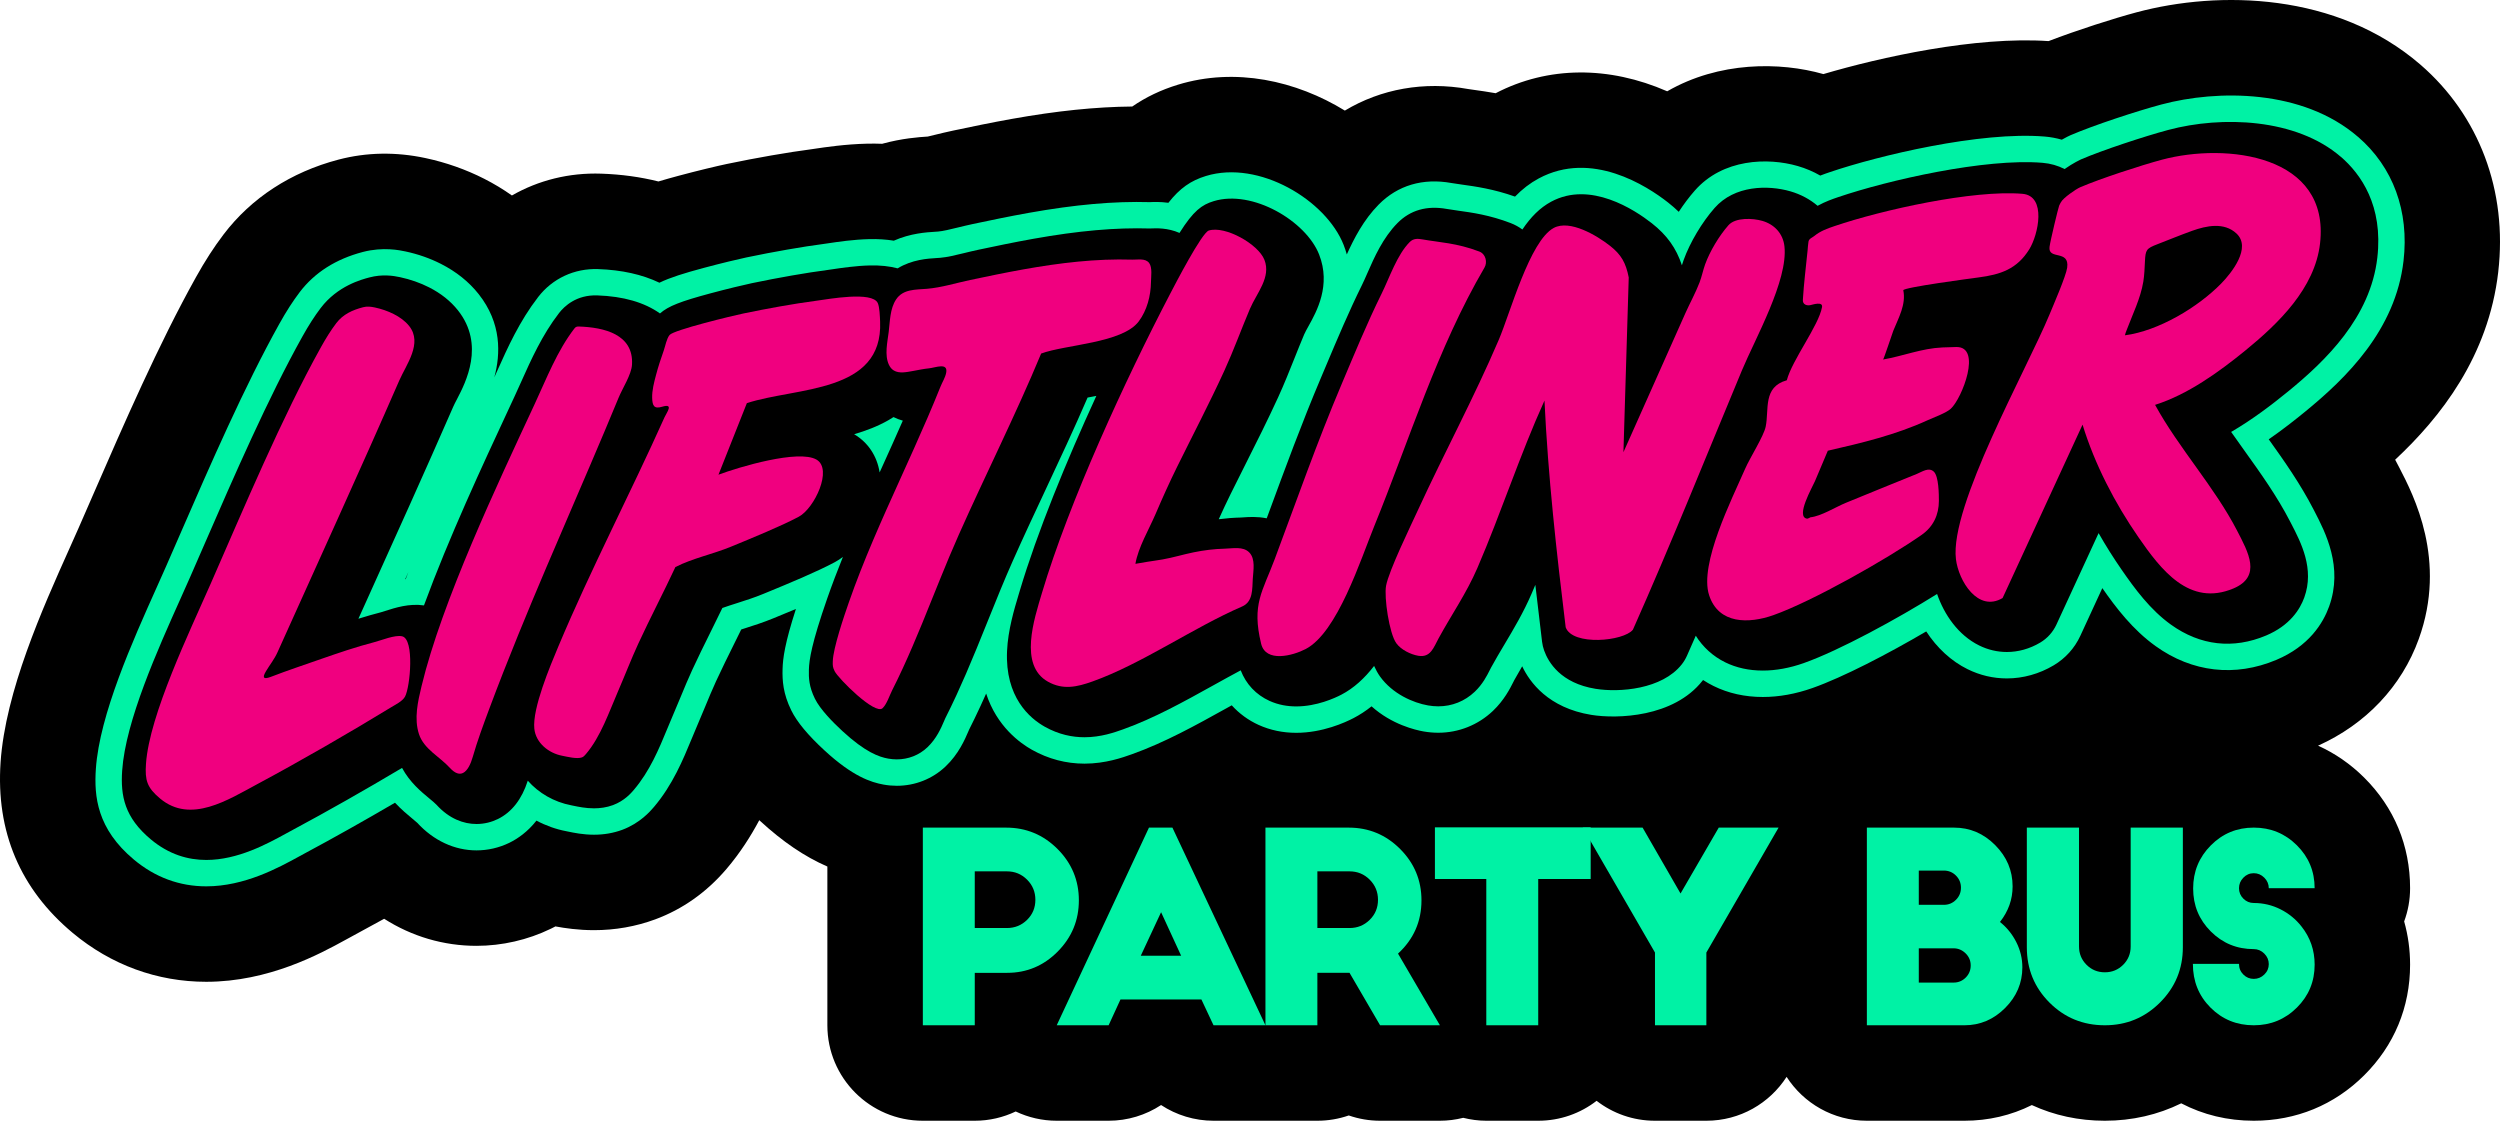 <?xml version="1.0" encoding="UTF-8"?> <svg xmlns="http://www.w3.org/2000/svg" id="b" data-name="Layer 2" width="332.614" height="149.11" viewBox="0 0 332.614 149.11"><g id="c" data-name="Layer 1"><g><path d="M332.381,36.164c1.245-10.759-2.532-20.808-10.362-27.57-11.115-9.6-26.782-9.891-37.736-6.962-3.09.826-7.986,2.396-11.726,3.836-9.752-.665-22.422,2.161-29.962,4.388-5.792-1.647-13.882-1.69-20.781,2.291-7.75-3.388-15.853-3.373-22.823.255-1.093-.195-2.039-.327-2.801-.433-.314-.044-.611-.082-.842-.122-5.878-1.057-11.621-.018-16.42,2.866-6.484-3.98-14.567-5.784-22.209-3.443-2.244.687-4.248,1.64-6.077,2.902-4.872.045-10.034.579-16.012,1.646-2.78.497-5.498,1.065-7.834,1.56-.864.184-1.682.382-2.405.559-.336.082-.661.167-.955.231-1.214.076-3.422.237-6.069.962-.671-.026-1.346-.03-2.026-.014-2.862.066-5.54.465-6.969.678l-.337.05c-3.255.427-7.386,1.146-11.335,1.972-1.258.263-3.94.905-6.436,1.576-.934.251-1.818.499-2.662.752-2.385-.6-4.923-.947-7.592-1.039-4.278-.147-8.361.873-11.903,2.903-1.155-.82-2.387-1.563-3.691-2.226-2.431-1.236-5.057-2.161-7.809-2.751-3.942-.843-7.83-.775-11.559.201-6.32,1.657-11.609,5.098-15.297,9.952-1.29,1.698-2.462,3.513-3.688,5.712-4.956,8.886-9.608,19.577-13.714,29.012-.646,1.483-1.276,2.932-1.892,4.336-.352.805-.752,1.694-1.18,2.648-.009.02-.023.051-.036.081C5.64,81.003.722,91.981.077,101.419c-.629,9.223,2.601,16.862,9.602,22.705,5.095,4.252,11.238,6.499,17.762,6.499,8.344,0,15.152-3.73,18.49-5.559l.758-.413c1.414-.757,2.896-1.566,4.42-2.413,3.686,2.349,7.894,3.601,12.279,3.601,3.403,0,6.822-.785,9.867-2.261.046-.022.101-.049.156-.076.164-.081.326-.163.487-.248,1.214.229,3.014.5,5.123.5,2.827,0,5.566-.482,8.157-1.438,3.64-1.349,6.824-3.6,9.468-6.696,1.839-2.155,3.254-4.398,4.373-6.498.03.027.059.054.089.082,3.017,2.779,5.949,4.771,8.969,6.085v21.119c0,7.015,5.686,12.701,12.701,12.701h6.908c1.952,0,3.797-.447,5.449-1.233,1.679.799,3.538,1.233,5.456,1.233h6.908c2.532,0,4.945-.752,6.977-2.088,2.033,1.336,4.447,2.088,6.978,2.088h13.815c1.464,0,2.869-.248,4.177-.703,1.321.459,2.727.703,4.168.703h7.96c1.059,0,2.098-.137,3.1-.389.985.245,2.01.389,3.071.389h6.908c2.925,0,5.619-.989,7.767-2.65,2.147,1.661,4.841,2.65,7.766,2.65h6.837c4.484,0,8.417-2.329,10.677-5.838,2.26,3.509,6.193,5.838,10.677,5.838h12.973c3.201,0,6.227-.713,8.975-2.085,2.977,1.373,6.248,2.085,9.714,2.085,3.637,0,7.063-.793,10.163-2.317,2.917,1.525,6.174,2.317,9.649,2.317,5.627,0,10.705-2.087,14.682-6.037,4.003-3.974,6.119-9.067,6.119-14.729,0-1.978-.267-3.907-.789-5.751.511-1.376.789-2.864.789-4.417,0-5.66-2.115-10.753-6.119-14.728-1.827-1.814-3.888-3.23-6.125-4.237,6.372-2.872,11.12-7.887,13.401-14.2,3.788-10.481-.681-19.106-2.591-22.793l-.134-.258c-.138-.268-.278-.535-.419-.797,6.025-5.63,12.412-13.711,13.718-24.998Z"></path><g><g><path d="M122.78,136.409v-26.298h11.08c2.665,0,4.945.947,6.838,2.841s2.84,4.173,2.84,6.837c0,2.642-.935,4.909-2.805,6.803-1.871,1.893-4.115,2.839-6.733,2.839h-4.312v6.978h-6.908ZM129.687,115.931v7.539h4.278c1.052,0,1.946-.362,2.682-1.087.737-.725,1.105-1.613,1.105-2.666,0-1.052-.368-1.946-1.105-2.682-.736-.736-1.63-1.105-2.682-1.105h-4.278Z" style="fill: #00f2a5;"></path><path d="M147.5,136.409h-6.908l12.273-26.298h3.12l12.377,26.298h-6.908l-1.613-3.437h-10.765l-1.578,3.437ZM154.478,121.365l-2.7,5.787h5.365l-2.665-5.787Z" style="fill: #00f2a5;"></path><path d="M191.576,136.409h-7.96l-4.067-6.978h-4.278v6.978h-6.908v-26.298h11.08c2.665,0,4.945.947,6.838,2.841s2.84,4.173,2.84,6.837c0,2.805-1.04,5.167-3.12,7.084l5.575,9.537ZM175.271,115.931v7.539h4.278c1.052,0,1.946-.362,2.682-1.087.737-.725,1.105-1.613,1.105-2.666,0-1.052-.368-1.946-1.105-2.682-.736-.736-1.63-1.105-2.682-1.105h-4.278Z" style="fill: #00f2a5;"></path><path d="M190.909,116.947v-6.872h20.723v6.872h-6.978v19.461h-6.908v-19.461h-6.837Z" style="fill: #00f2a5;"></path><path d="M236.632,110.11l-9.608,16.621v9.678h-6.837v-9.678l-9.608-16.621h7.96l5.049,8.766,5.084-8.766h7.96Z" style="fill: #00f2a5;"></path><path d="M261.352,136.409h-12.974v-26.298h11.606c2.105,0,3.927.777,5.471,2.332,1.542,1.555,2.313,3.384,2.313,5.487,0,1.73-.561,3.309-1.683,4.734.912.725,1.637,1.619,2.174,2.682.538,1.064.806,2.18.806,3.349,0,2.081-.765,3.886-2.296,5.417-1.531,1.532-3.337,2.297-5.418,2.297ZM255.286,120.384h3.331c.632,0,1.169-.221,1.613-.667.444-.443.667-.981.667-1.613,0-.63-.223-1.169-.667-1.613s-.981-.665-1.613-.665h-3.331v4.558ZM255.286,130.729h4.629c.63,0,1.169-.223,1.613-.667s.665-.981.665-1.613-.228-1.169-.683-1.613c-.457-.444-.988-.667-1.595-.667h-4.629v4.559Z" style="fill: #00f2a5;"></path><path d="M276.604,110.11v15.814c0,.959.333,1.771,1,2.437.665.667,1.478,1,2.437,1s1.77-.333,2.437-1c.667-.665.999-1.478.999-2.437v-15.814h6.943v15.92c0,2.875-1.011,5.324-3.033,7.345s-4.471,3.033-7.345,3.033c-2.898,0-5.354-1.005-7.363-3.015-2.012-2.01-3.017-4.465-3.017-7.363v-15.92h6.943Z" style="fill: #00f2a5;"></path><path d="M307.952,118.175h-6.101c0-.537-.199-1.005-.596-1.403s-.864-.596-1.401-.596c-.538,0-1.0.199-1.385.596-.386.398-.579.866-.579,1.403,0,.538.192.999.579,1.385.385.386.847.579,1.385.579,1.262,0,2.448.281,3.559.842,1.11.561,2.039,1.321,2.788,2.279,1.169,1.472,1.752,3.168,1.752,5.084,0,2.244-.789,4.15-2.366,5.716-1.578,1.566-3.49,2.349-5.733,2.349-2.268,0-4.185-.782-5.752-2.349s-2.349-3.507-2.349-5.821h6.136c0,.561.192,1.034.579,1.419.385.386.847.579,1.385.579.537,0,1.004-.192,1.401-.579.398-.385.596-.847.596-1.385,0-.537-.199-1.004-.596-1.401s-.864-.596-1.401-.596c-2.244,0-4.15-.784-5.716-2.35-1.566-1.566-2.349-3.471-2.349-5.715s.782-4.155,2.349-5.733c1.566-1.579,3.472-2.368,5.716-2.368,2.243,0,4.155.784,5.733,2.35,1.578,1.566,2.366,3.471,2.366,5.715Z" style="fill: #00f2a5;"></path></g><g><path d="M313.72,18.207c-7.372-6.366-18.697-6.298-26.154-4.305-3.241.866-9.005,2.758-12.099,4.089-.171.074-.596.28-1.153.595-.735-.214-1.497-.355-2.279-.42-8.571-.708-22.084,2.529-28.59,4.738-.333.113-.768.261-1.267.456-.932-.538-1.935-.964-2.999-1.271-3.983-1.151-9.959-.986-13.697,3.27-.749.853-1.469,1.812-2.13,2.822-.439-.426-.912-.837-1.421-1.237-2.833-2.223-10.181-6.985-17.21-3.203-1.142.615-2.187,1.414-3.154,2.416-2.864-1.017-5.292-1.354-7.104-1.605-.506-.07-.984-.137-1.359-.204-3.796-.683-7.137.304-9.663,2.855-2.038,2.058-3.314,4.57-4.254,6.649-.116-.422-.257-.849-.427-1.281-2.335-5.933-11.245-11.324-18.315-9.158-2.008.615-3.47,1.625-4.997,3.568-1.1-.149-1.988-.109-2.45-.089l-.015.001c-4.783-.135-9.908.32-16.115,1.428-2.605.465-5.2,1.008-7.427,1.481-.729.155-1.418.323-2.026.472-1.004.246-1.952.477-2.612.533-.122.01-.247.018-.372.025l-.045.003c-1.117.069-3.242.199-5.464,1.185-1.026-.165-2.124-.235-3.282-.206-2.068.048-4.154.359-5.402.545l-.086.013c-.18.027-.334.05-.457.066-2.951.388-6.738,1.048-10.391,1.812-.906.189-3.354.768-5.733,1.408-2.557.689-4.396,1.256-5.838,1.955-2.287-1.097-5.02-1.705-8.158-1.812-3.162-.11-6.073,1.25-7.979,3.72-2.49,3.227-4.06,6.733-5.445,9.826l-.022.049c-.122.272-.243.542-.364.812.847-3.121.985-7.216-2.098-11.101-1.289-1.624-2.971-2.969-4.999-3.999-1.453-.738-3.037-1.294-4.711-1.653-.739-.158-2.986-.639-5.68.067-3.597.943-6.424,2.743-8.404,5.349-.92,1.211-1.781,2.551-2.71,4.216-4.65,8.338-9.171,18.726-13.16,27.892-.65,1.495-1.286,2.956-1.905,4.366-.367.836-.782,1.762-1.226,2.753l-.016.035c-3.211,7.159-7.609,16.963-8.1,24.152-.251,3.677.155,7.988,5.068,12.089,2.822,2.355,6.06,3.549,9.624,3.549,5.091,0,9.617-2.479,12.322-3.961.317-.174.628-.344.931-.506,3.638-1.948,7.762-4.266,11.852-6.658.86.923,1.705,1.621,2.327,2.135.193.159.51.422.626.531,2.171,2.371,4.971,3.676,7.89,3.676,1.497,0,2.993-.343,4.348-.999.017-.008.034-.017.052-.025,1.092-.54,2.403-1.441,3.577-2.937,1.239.666,2.582,1.146,3.98,1.412l.195.04c.808.169,2.028.424,3.482.424,1.321,0,2.579-.217,3.743-.646,2.387-.885,3.764-2.498,4.218-3.029,2.493-2.922,3.901-6.34,5.034-9.087l.019-.047c.205-.498.406-.986.61-1.455.396-.912.766-1.808,1.124-2.675.507-1.228.987-2.388,1.491-3.483.76-1.647,1.57-3.284,2.432-5.025.303-.613.61-1.233.918-1.859.154-.049.31-.099.469-.15,1.151-.366,2.455-.781,3.81-1.34l.616-.254c.735-.303,1.542-.635,2.379-.985-1.474,4.56-1.736,6.554-1.776,7.993-.043,1.541.067,3.272,1.155,5.49.76,1.55,2.216,3.304,4.449,5.361,3.724,3.43,6.145,4.219,7.838,4.523.582.105,1.173.158,1.757.158,2.435,0,4.738-.913,6.485-2.569,1.746-1.655,2.584-3.618,3.036-4.673l.047-.11c.015-.036.03-.071.037-.089.508-1.005,1.008-2.04,1.527-3.162.25-.542.5-1.094.755-1.667,1.416,4.368,4.508,6.592,6.092,7.48,2.184,1.225,4.537,1.845,6.992,1.845,2.798,0,5.084-.816,6.312-1.254,4.37-1.559,8.525-3.867,12.544-6.099.249-.139.494-.274.735-.408.988,1.094,2.199,1.983,3.579,2.61,1.534.696,3.217,1.049,5.004,1.049,3.492,0,6.497-1.371,7.626-1.96.835-.436,1.63-.955,2.392-1.564,2.684,2.422,5.855,3.155,6.916,3.341.653.114,1.313.172,1.96.172,2.718,0,5.302-1.033,7.276-2.909,1.492-1.419,2.282-2.989,2.708-3.835l.026-.052c.034-.067.067-.135.101-.199.332-.608.684-1.219,1.054-1.847.999,2.114,3.47,5.531,9.192,6.464,3.438.56,10.955.333,14.792-4.536.027-.034.053-.068.079-.102.443.289.908.554,1.392.794,1.965.972,4.172,1.465,6.559,1.465,2.147,0,4.37-.401,6.608-1.192,4.112-1.453,10.072-4.561,15.133-7.53,1.439,2.205,3.337,3.957,5.501,5.023,1.655.816,3.416,1.229,5.234,1.229,2.152-0,4.304-.602,6.224-1.742,1.561-.927,2.788-2.288,3.549-3.937l2.921-6.333c1.828,2.618,4.036,5.52,7.079,7.705,4.877,3.502,10.589,4.154,16.084,1.835,4.336-1.829,6.204-4.866,7.009-7.091,1.899-5.255-.493-9.873-1.921-12.63l-.145-.281c-1.762-3.413-3.884-6.43-5.966-9.339,1.843-1.272,3.454-2.545,4.768-3.616,5.572-4.542,12.104-10.933,13.167-20.124.765-6.61-1.382-12.468-6.047-16.497ZM53.909,77.054c.142-.314.284-.629.426-.944-.122.312-.242.624-.361.936-.021.002-.043.005-.064.007Z" style="fill: #00f2a5;"></path><path d="M311.429,20.86c-5.93-5.122-15.803-5.484-22.957-3.571-3.118.834-8.748,2.688-11.614,3.92-.019.008-1.017.472-2.175,1.281-.885-.456-1.874-.742-2.937-.83-7.614-.63-20.473,2.289-27.173,4.563-.732.248-1.712.586-2.749,1.157-1.019-.863-2.239-1.525-3.618-1.924-2.996-.866-7.436-.806-10.089,2.216-1.687,1.921-3.262,4.568-4.111,6.907-.089.246-.168.486-.238.714-.751-2.293-2.007-4.027-4-5.591-2.291-1.797-8.179-5.675-13.384-2.873-1.507.811-2.743,2.069-3.836,3.704-.479-.35-1.005-.64-1.57-.857-2.779-1.066-5.114-1.391-6.991-1.651-.543-.075-1.056-.147-1.501-.227-2.645-.476-4.85.154-6.551,1.872-1.948,1.967-3.092,4.573-4.012,6.668-.255.582-.496,1.131-.713,1.57-1.755,3.556-3.288,7.196-4.772,10.716l-.727,1.723c-2.507,5.922-4.733,11.973-6.886,17.824-.097.263-.195.526-.292.789-1.274-.256-2.414-.176-3.089-.127-.127.009-.249.021-.366.023-.964.021-1.933.096-2.928.226.537-1.189,1.055-2.291,1.566-3.327.657-1.332,1.324-2.659,1.991-3.986,1.452-2.888,2.954-5.874,4.344-8.909.802-1.751,1.5-3.504,2.176-5.199.439-1.101.853-2.141,1.291-3.173.122-.287.353-.702.597-1.141,1.049-1.883,3.001-5.389,1.385-9.494-1.746-4.437-8.86-8.672-14.025-7.09-1.581.484-2.688,1.275-4.548,4.227-1.57-.692-3.103-.627-3.768-.597-.051.002-.102.005-.151.007-4.572-.139-9.507.297-15.522,1.371-2.552.456-5.114.992-7.316,1.459-.67.142-1.306.297-1.92.448-1.141.279-2.218.542-3.149.621-.164.014-.33.024-.498.034-1.19.073-3.256.201-5.177,1.372-1.077-.288-2.309-.421-3.703-.387-1.851.043-3.802.334-4.967.507-.24.036-.446.067-.603.087-2.867.377-6.559,1.021-10.131,1.767-.901.188-3.327.766-5.539,1.362-3.906,1.051-5.556,1.678-6.677,2.662-2.073-1.474-4.868-2.282-8.347-2.401-2.769-.092-4.376,1.437-5.087,2.358-2.236,2.898-3.716,6.202-5.021,9.117-.293.655-.585,1.307-.882,1.946l-.716,1.54c-3.564,7.658-8.054,17.31-11.346,26.286-1.963-.286-3.805.303-5.179.743-.192.061-.454.146-.545.17-.945.244-1.915.522-2.999.859.34-.751.679-1.503,1.019-2.255,3.846-8.508,7.824-17.305,11.616-25.994.11-.252.299-.615.5-1,1.121-2.154,3.746-7.198.103-11.789-.974-1.226-2.266-2.254-3.842-3.054-1.183-.601-2.48-1.055-3.857-1.351-.932-.2-2.366-.413-4.057.03-1.051.276-4.25,1.115-6.502,4.079-.818,1.077-1.593,2.285-2.44,3.803-4.566,8.186-9.05,18.491-13.007,27.583-.652,1.498-1.289,2.962-1.908,4.375-.375.854-.799,1.801-1.254,2.816-3.103,6.918-7.352,16.392-7.801,22.956-.232,3.392.329,6.248,3.817,9.159,2.411,2.013,4.942,2.735,7.378,2.735,4.194,0,8.106-2.143,10.637-3.53.327-.179.647-.354.96-.522,4.46-2.388,9.562-5.285,14.446-8.193,1.034,1.918,2.545,3.169,3.618,4.055.379.313.771.636.958.842,1.704,1.875,3.611,2.564,5.328,2.564,1.05,0,2.03-.258,2.846-.661 0-0.0.001-0.0.001-0,1.849-.913,3.185-2.629,3.977-5.1,1.449,1.639,3.47,2.834,5.785,3.274.077.015.164.033.258.053.701.146,1.674.35,2.766.35.798,0,1.66-.109,2.525-.428,1.531-.568,2.423-1.611,2.768-2.016,2.131-2.498,3.368-5.499,4.46-8.148.22-.535.436-1.059.655-1.562.383-.882.747-1.765,1.1-2.618.522-1.263,1.015-2.457,1.548-3.612.779-1.691,1.6-3.349,2.469-5.105.513-1.037,1.038-2.096,1.555-3.167.603-.217,1.249-.423,1.913-.634,1.139-.362,2.317-.737,3.539-1.241l.618-.255c2.727-1.123,6.461-2.661,8.908-3.974.362-.194.716-.43,1.062-.691-.734,1.823-1.441,3.669-2.096,5.549-2.077,5.965-2.396,8.131-2.433,9.463-.03,1.063.007,2.236.798,3.848.695,1.417,2.383,3.135,3.677,4.326,3.059,2.817,4.858,3.431,6.084,3.652.381.069.761.102,1.136.102,1.527,0,2.969-.56,4.073-1.608,1.219-1.156,1.824-2.57,2.224-3.506.056-.132.108-.259.157-.361.497-.981.986-1.993,1.494-3.094.827-1.789,1.65-3.693,2.669-6.172.509-1.24,1.01-2.483,1.511-3.727,1.06-2.634,2.156-5.358,3.31-7.952,1.408-3.166,2.917-6.387,4.376-9.502,1.865-3.981,3.783-8.076,5.57-12.217.383-.075.78-.148,1.166-.22-4.014,8.738-7.867,18.134-10.192,25.939l-.14.468c-.6,1.993-1.421,4.724-1.549,7.522-.281,6.167,3.027,8.967,5.024,10.087,1.871,1.049,3.673,1.397,5.277,1.397,2.191,0,4.013-.65,5.134-1.05,4.098-1.462,8.125-3.699,12.02-5.862,1.24-.689,2.45-1.359,3.633-1.991.702,1.824,2.033,3.248,3.832,4.065,1.18.536,2.396.736,3.555.736,2.726,0,5.133-1.108,6.004-1.563,1.664-.868,3.087-2.179,4.355-3.823.238.527.502,1.006.795,1.414,1.656,2.298,4.384,3.491,6.383,3.84.458.08.911.12,1.356.12,1.828,0,3.518-.669,4.86-1.944,1.05-.999,1.616-2.123,1.991-2.867.06-.119.119-.24.183-.356.555-1.019,1.148-2.013,1.775-3.067,1.246-2.092,2.534-4.256,3.612-6.756.168-.39.334-.78.498-1.171.277,2.444.576,4.959.895,7.57.049.4.142.792.278,1.171.565,1.576,2.203,4.334,6.83,5.088,3.176.517,8.853.081,11.474-3.245.279-.354.513-.741.696-1.153.393-.885.783-1.774,1.173-2.663.961,1.527,2.282,2.729,3.911,3.535,1.483.734,3.182,1.101,5.004,1.101,1.728,0,3.568-.33,5.44-.992,4.776-1.688,12.51-5.926,17.751-9.198.94,2.734,2.81,5.477,5.6,6.851,1.177.58,2.429.868,3.684.868,1.513-0,3.033-.419,4.434-1.251.944-.56,1.695-1.394,2.155-2.39l5.614-12.174c.944,1.656,1.972,3.291,3.077,4.888,1.719,2.484,3.783,5.301,6.537,7.279,3.903,2.803,8.286,3.305,12.677,1.453,3.168-1.337,4.508-3.486,5.074-5.053,1.378-3.813-.423-7.289-1.738-9.827l-.147-.284c-1.749-3.388-3.944-6.452-6.066-9.416-.607-.847-1.203-1.68-1.778-2.503,2.864-1.667,5.421-3.629,7.546-5.361,5.058-4.123,10.981-9.872,11.9-17.81.804-6.948-2.197-11.144-4.856-13.44ZM113.639,57.771c1.576-.458,3.125-1.047,4.553-1.861.236-.134.462-.276.685-.419.416.206.831.363,1.238.476-.913,2.089-1.865,4.193-2.791,6.239l-.256.565c-.012.027-.025.055-.037.082-.347-2.18-1.535-3.985-3.392-5.083Z"></path></g><g><path d="M214.191,32.69c1.519,1.192,2.123,2.282,2.505,4.225,0,0-.705,23.248-.705,23.248,2.747-6.164,5.494-12.329,8.241-18.493.613-1.375,1.353-2.694,1.89-4.103.301-.791.457-1.621.745-2.415.632-1.74,1.863-3.784,3.089-5.18.948-1.079,3.271-.945,4.513-.586,1.612.466,2.759,1.697,2.944,3.389.496,4.536-3.895,12.271-5.672,16.537-4.795,11.515-9.427,23.073-14.487,34.461-1.227,1.557-8.051,2.187-8.948-.317-1.226-10.043-2.347-20.103-2.821-30.16-3.295,7.272-5.767,14.946-8.926,22.272-1.443,3.346-3.439,6.204-5.168,9.374-.644,1.181-1.056,2.592-2.699,2.305-1.024-.179-2.3-.808-2.921-1.67-.936-1.3-1.648-6.118-1.359-7.658.377-2.007,3.26-7.926,4.274-10.131,3.478-7.563,7.436-14.9,10.712-22.564,1.534-3.589,4.126-13.18,7.318-14.898,2.15-1.157,5.762,1.023,7.473,2.365Z" style="fill: #f0007f;"></path><path d="M274.207,26.895c.262-.539,1.956-1.724,2.558-1.983,2.627-1.13,8.053-2.909,10.874-3.664,8.58-2.294,22.398-.655,21.031,11.155-.69,5.958-5.538,10.644-9.941,14.233-3.539,2.884-7.657,5.851-12.005,7.229,3.154,5.77,7.907,10.913,10.912,16.736,1.48,2.867,3.31,6.088-.481,7.688-5.877,2.48-9.665-2.504-12.652-6.823-3.133-4.528-5.812-9.7-7.428-14.969l-10.638,23.069c-3.279,1.946-5.862-2.284-6.209-5.176-.849-7.066,9.421-25.219,12.453-32.553.542-1.31,2.19-5.097,2.347-6.222.343-2.454-2.572-.976-2.346-2.77.103-.817,1.171-5.23,1.279-5.485s.247-.466.247-.466ZM282.712,44.612c4.469-.588,9.713-3.721,12.82-6.904,1.365-1.398,4.057-4.751,2.016-6.646-1.648-1.529-3.986-1.038-5.894-.353-1.555.558-3.079,1.189-4.62,1.784-1.48.572-1.584.733-1.66,2.307-.044.894-.071,1.784-.215,2.67-.36,2.22-1.457,4.421-2.246,6.522-.078.207-.158.406-.2.619Z" style="fill: #f0007f;"></path><path d="M241.4,31.384c.796-.65,1.724-.98,2.683-1.306,6.365-2.161,18.434-4.837,24.984-4.294,3.257.27,2.123,5.445.916,7.39-1.644,2.645-3.833,3.353-6.74,3.736-.831.109-10.096,1.333-10.018,1.712.386,1.885-.627,3.653-1.326,5.371-.12.296-1.283,3.825-1.363,3.839,2.678-.466,5.139-1.484,7.89-1.606.618-.027,1.237-.05,1.857-.058,3.449-.046.755,6.833-.73,8.204-.631.583-2.24,1.146-3.106,1.543-4.227,1.938-8.746,3.016-13.263,4.05-.571,1.351-1.142,2.702-1.713,4.053-.32.756-2.637,4.76-1.047,4.989.103.015.36-.148.446-.183,1.445-.155,3.351-1.37,4.711-1.926l5.143-2.102c1.433-.586,2.873-1.155,4.305-1.744.715-.294,1.58-.93,2.253-.305.669.621.679,3.066.678,3.89-.002,1.867-.751,3.447-2.299,4.529-4.596,3.213-14.551,8.849-19.734,10.681-3.237,1.144-7.282,1.231-8.542-2.675-1.334-4.135,3.043-12.775,4.796-16.8.646-1.484,2.467-4.321,2.733-5.597.48-2.302-.406-5.278,2.812-6.183.715-2.715,4.251-7.279,4.685-9.731.138-.779-1.195-.349-1.532-.27-.516.121-1.052-.094-1.017-.685.128-2.196.41-4.394.629-6.582.039-.395.053-.794.121-1.186.068-.393.516-.531.788-.752Z" style="fill: #f0007f;"></path><path d="M53.118,50.633c-5.274,12.085-10.801,24.144-16.212,36.18-.4.89-1.039,1.679-1.534,2.516-.57.963-.187,1.041.669.721,1.111-.415,2.202-.833,3.33-1.214,2.27-.767,4.52-1.595,6.8-2.331,1.201-.388,2.409-.753,3.631-1.069.941-.243,2.741-.995,3.696-.78,1.675.378,1.076,6.77.387,8.029-.333.609-1.242,1.045-1.837,1.409-5.531,3.379-12.089,7.164-17.796,10.22-3.894,2.085-8.874,5.331-12.946,1.933-1.755-1.465-2.033-2.434-1.883-4.63.444-6.497,5.861-17.691,8.612-23.966,4.332-9.882,9.506-22.209,14.685-31.495.608-1.091,1.266-2.169,2.022-3.164.899-1.183,2.149-1.745,3.562-2.115.527-.138,1.023-.085,1.547.027.877.188,1.738.476,2.538.883.775.394,1.509.908,2.053,1.594,1.815,2.287-.39,5.109-1.325,7.253Z" style="fill: #f0007f;"></path><path d="M95.589,63.156c2.715-1.014,10.648-3.397,13.044-2.007,2.189,1.27-.273,6.478-2.345,7.59-2.385,1.28-6.419,2.917-9.029,3.994-2.42.998-5.051,1.519-7.4,2.706-1.587,3.414-3.354,6.764-4.93,10.181-.961,2.085-1.784,4.236-2.698,6.342-1.185,2.73-2.313,6.061-4.266,8.35-.142.166-.315.373-.529.452-.686.253-1.961-.085-2.652-.217-1.768-.337-3.496-1.692-3.695-3.598-.28-2.684,2.107-8.353,3.197-10.946,4.341-10.332,9.556-20.292,14.13-30.497.277-.618,1.283-1.878-.314-1.393-1.079.328-1.305-.125-1.335-1.173-.029-1.015.254-2.069.511-3.041.29-1.101.647-2.185,1.028-3.258.204-.575.382-1.6.78-2.074.568-.675,8.352-2.554,9.811-2.858,3.037-.635,6.67-1.297,9.728-1.699,1.603-.211,7.412-1.297,8.158.311.245.529.284,1.809.312,2.467.399,9.585-11.183,8.696-17.729,10.849l-3.776,9.519Z" style="fill: #f0007f;"></path><path d="M151.062,75.016c.524-.1,1.067-.188,1.603-.274.667-.107,1.337-.192,2.002-.309,1.392-.244,2.75-.666,4.135-.948,1.378-.28,2.756-.456,4.162-.487,1.033-.023,2.413-.337,3.237.492.866.872.544,2.418.478,3.507-.082,1.341.054,3.058-1.418,3.694-6.465,2.794-13.344,7.632-19.899,9.971-2.076.741-3.923,1.161-5.941.03-3.89-2.181-1.831-8.319-.793-11.803,3.628-12.174,11.097-28.371,17.017-39.724.689-1.322,4.249-8.208,5.184-8.495,2.174-.666,6.571,1.798,7.396,3.894.919,2.334-1.032,4.422-1.929,6.534-1.159,2.731-2.167,5.529-3.405,8.232-1.973,4.308-4.173,8.506-6.268,12.754-1.019,2.066-1.964,4.166-2.87,6.284-.877,2.049-2.321,4.463-2.691,6.648Z" style="fill: #f0007f;"></path><path d="M118.917,49.291c-.26-.158-.483-.401-.653-.763-.602-1.286-.194-3.011-.028-4.353.176-1.424.163-3.093.984-4.334.929-1.403,2.621-1.291,4.103-1.417,1.954-.166,3.827-.762,5.737-1.167,2.376-.504,4.754-.998,7.144-1.425,4.765-.851,9.602-1.44,14.451-1.288.725.023,1.737-.219,2.236.45.447.599.251,1.834.241,2.531-.026,1.829-.52,3.758-1.63,5.238-2.177,2.903-9.784,3.077-12.983,4.276-3.375,8.126-7.371,16.045-10.955,24.102-1.733,3.896-3.261,7.878-4.882,11.821-.823,2.002-1.668,3.994-2.576,5.959-.453.981-.921,1.955-1.409,2.918-.348.687-.707,1.845-1.276,2.384-1.001.949-5.902-3.958-6.377-4.927-.262-.535-.262-.737-.246-1.31.049-1.764,1.495-6,2.133-7.833,1.952-5.604,4.397-11.02,6.841-16.423,1.23-2.719,2.464-5.436,3.643-8.177.585-1.36,1.157-2.726,1.707-4.1.243-.608.635-1.205.761-1.853.276-1.42-1.419-.68-2.304-.593-.696.069-1.382.217-2.07.342-.891.163-1.879.375-2.593-.059Z" style="fill: #f0007f;"></path><path d="M196.803,33.46c.895.344,1.104,1.453.706,2.132-6.313,10.792-9.974,22.873-14.673,34.416-1.817,4.463-4.898,14.14-9.116,16.34-1.74.907-5.315,1.841-5.932-.703-1.279-5.274.188-6.917,1.815-11.274,2.898-7.759,5.629-15.545,8.863-23.186,1.726-4.078,3.407-8.18,5.368-12.153,1.041-2.11,2.04-5.131,3.716-6.823.501-.506,1.063-.475,1.742-.352,2.141.385,4.548.467,7.511,1.604Z" style="fill: #f0007f;"></path><path d="M61.608,102.837c-.472.233-1.055.094-1.766-.688-1.341-1.475-3.448-2.482-4.101-4.484-.674-2.064-.145-4.342.347-6.385,2.713-11.27,10.057-26.783,15.059-37.546,1.57-3.378,2.986-7.065,5.28-10.038.173-.225.33-.263.614-.253,3.299.113,7.291,1.015,7.044,5.087-.08,1.313-1.266,3.13-1.771,4.356-.623,1.51-1.252,3.017-1.887,4.522-1.27,3.011-2.559,6.014-3.85,9.016-2.584,6.007-5.177,12.011-7.642,18.069-1.332,3.272-2.626,6.56-3.861,9.87-.78,2.092-1.557,4.19-2.175,6.338-.27.939-.69,1.839-1.291,2.136Z" style="fill: #f0007f;"></path></g></g></g></g></svg> 
